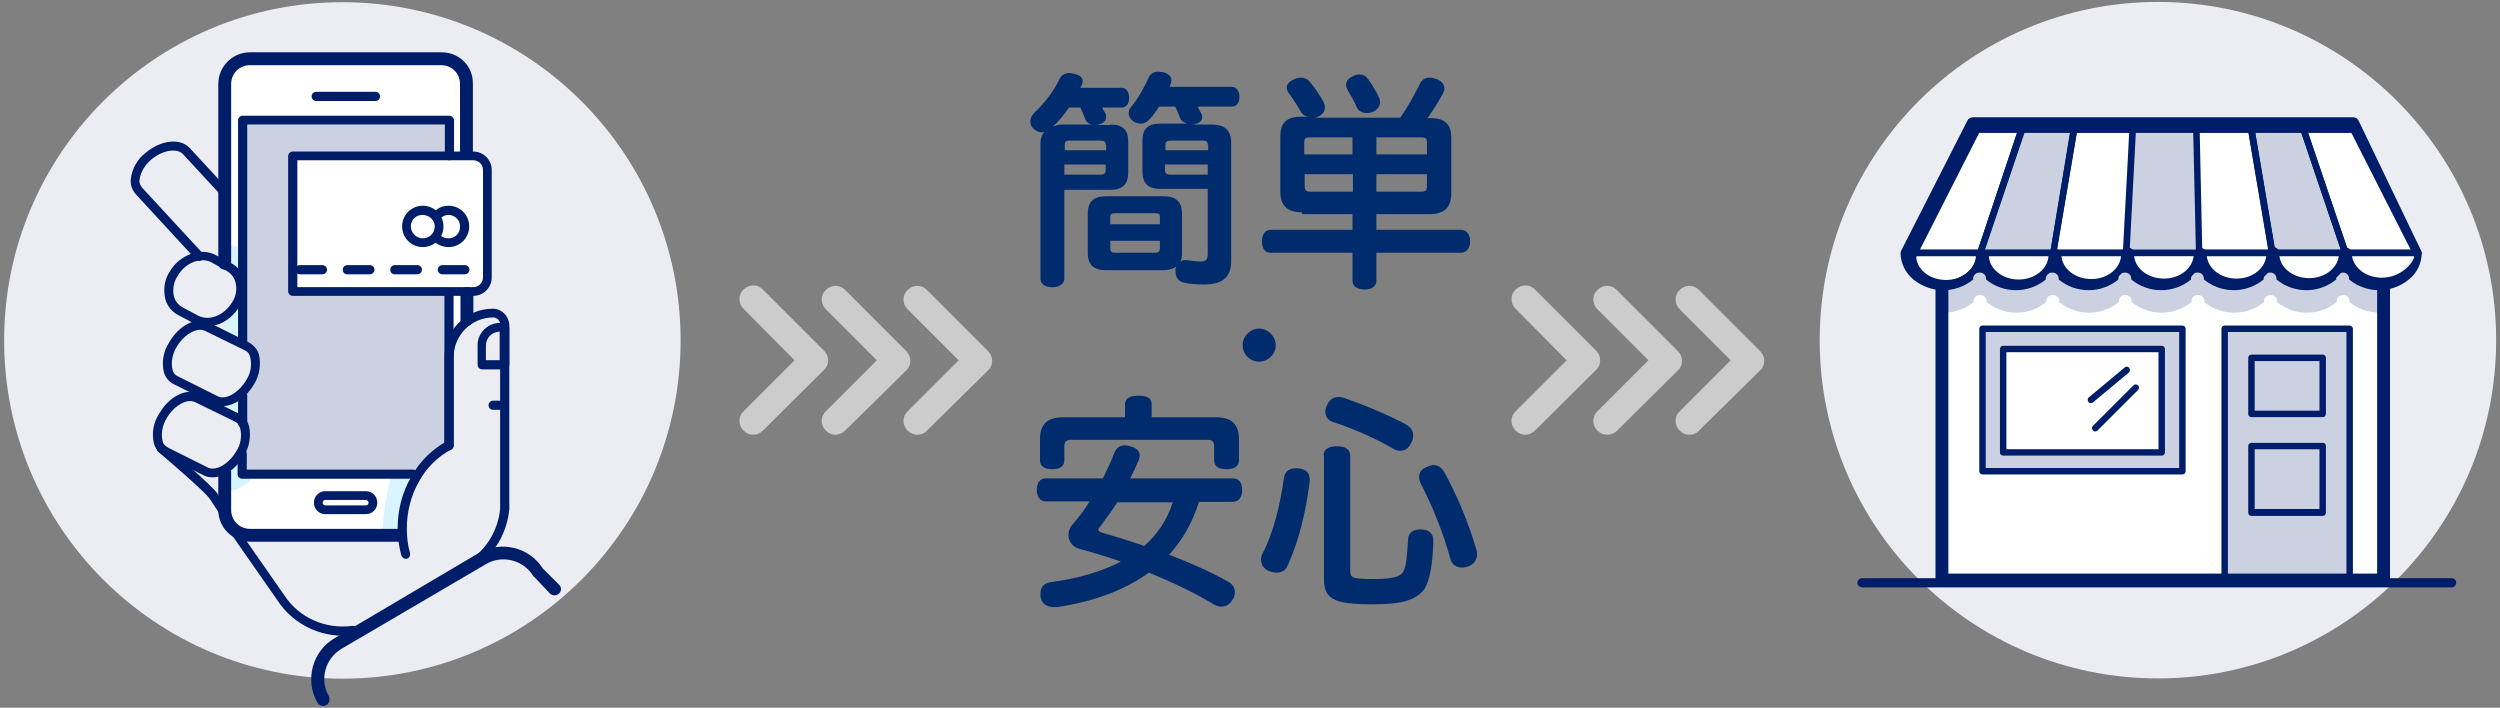 <svg xmlns="http://www.w3.org/2000/svg" width="544" height="154" viewBox="0 0 544 154"><rect x="0" y="0" width="544" height="154" fill="#808080" stroke="none"/><style type="text/css">.st0{fill:#EBEDF3;} .st1{fill:#FFFFFF;} .st2{fill:#D7F4FF;} .st3{fill:#CCD1E1;} .st4{fill:#001D6A;} .st5{fill:#CCCCCC;} .st6{fill:#002C6E;}</style><g id="グループ_37_1_" transform="translate(412 737.98)"><ellipse id="楕円形_6_1_" class="st0" cx="-337.5" cy="-663.9" rx="73.6" ry="73.6"/><path id="パス_99_1_" class="st1" d="M-317.4-726.1h-38.5c-3.9 0-7.1 3.2-7.1 7.1v38.1l3.5 4.5-3.5 7.4v4.3l4.8 2.1 2.1 3.1-2.9 6.8-4 2.2v2.6l3.7 1.9v6.7l-3.7 3.6v6.6c0 3.9 3.2 7.1 7.1 7.1h31.4l1-6.8 4.3-8.3 5-4-.1-22.6 4-3.7v-51.6c0-3.9-3.2-7.1-7.1-7.1z"/><path id="パス_100_1_" class="st2" d="M-328.8-622h4.3l1-6.8 4.3-8.3 5-4v-10.5c-10.4 4.8-14 18.4-14.6 29.6z"/><path id="パス_101_1_" class="st2" d="M-362.8-684.7h-.2v3.8l3.5 4.5-3.5 7.4v4.3l4.8 2.1 2.1 3.1-2.9 6.8-4 2.2v2.6l3.7 1.9v6.7l-3.7 3.6v4.6h.2c3.9 0 7.1-3.2 7.1-7.1v-39.4c0-3.9-3.2-7.1-7.1-7.1z"/><path id="パス_102_1_" class="st3" d="M-359.2-663l1.1.5 2.1 3.1-2.9 6.8-.3.1v17.6h38.9l1.1-2.2 5-4-.1-22.6.3-.3v-47.9h-45.2v48.9z"/><path id="長方形_22_1_" class="st1" d="M-348.2-704h41.3v29h-41.3z"/><path id="パス_103_1_" class="st4" d="M-293.9-614.3c-3-4.7-9.2-6.1-14-3.3l-31.3 18.5c-4.8 2.8-6.5 9-3.8 13.9.3.7 1.2 1 1.9.7.7-.3 1-1.2.7-1.9l-.1-.2c-2-3.6-.7-8.1 2.8-10.2l31.4-18.4c3.5-2.1 8.1-1 10.3 2.5 0 .1.1.2.2.2l3.5 3.7c.6.5 1.5.5 2-.1.5-.5.5-1.3 0-1.8l-3.6-3.6z"/><path id="パス_104_1_" class="st4" d="M-370.743-705.805c-2.1-2.2-6.3-1.7-9.6 1.1-1.8 1.4-3 3.5-3.2 5.8-.1 1.2.3 2.3 1.1 3.2l13.1 14.2c.4.4 1 .4 1.4 0s.4-.9.1-1.3l-13.2-14.3c-.4-.5-.7-1.1-.6-1.7.2-1.7 1.2-3.3 2.5-4.4 2.4-2.1 5.6-2.6 6.9-1.3l8.5 9.2c.3.4.9.5 1.4.1.4-.3.5-.9.1-1.4l-.1-.1-8.4-9.1z"/><path id="パス_105_1_" class="st4" d="M-335.3-601.8c-5.8.8-11.6-1.7-14.8-6.6l-9.9-14.2c-.3-.4-.9-.5-1.3-.2s-.5.9-.2 1.3l9.9 14.2c3.6 5.5 10.1 8.4 16.7 7.5.5-.1.9-.5.8-1.1-.1-.6-.6-.9-1.2-.9z"/><path id="パス_106_1_" class="st4" d="M-364.7-630.6c-1.2-1.8-10.5-9.7-11.6-10.6-.4-.3-1-.3-1.4.1-.3.4-.3 1 .1 1.4 3.9 3.3 10.4 9 11.2 10.2l2.3 3.5c.3.5.9.6 1.3.3.5-.3.6-.9.3-1.3v-.1l-2.2-3.5z"/><path id="パス_107_1_" class="st4" d="M-325.3-622.9h-32.3c-2.3 0-4.1-1.8-4.1-4.1v-8c.1-.8-.5-1.4-1.3-1.5-.8-.1-1.4.5-1.5 1.3v8.2c0 3.8 3.1 6.9 6.9 6.9h32.3c.8.1 1.4-.5 1.5-1.3.1-.8-.5-1.4-1.3-1.5h-.2z"/><path id="パス_108_1_" class="st4" d="M-315.9-726.6h-41.7c-3.8 0-6.9 3.1-6.9 6.9v38.9c-.1.8.5 1.4 1.3 1.5.8.1 1.4-.5 1.5-1.3v-39.1c0-2.3 1.8-4.1 4.1-4.1h41.6c2.3 0 4.1 1.8 4.1 4.1v15.2c.1.8.7 1.3 1.5 1.3.7-.1 1.2-.6 1.3-1.3v-15.2c.1-3.9-3-6.9-6.8-6.9z"/><path id="パス_109_1_" class="st4" d="M-310.4-675.5c-.8 0-1.4.6-1.4 1.4v5.5c-.1.8.5 1.4 1.3 1.5.8.1 1.4-.5 1.5-1.3v-5.7c0-.8-.7-1.4-1.4-1.4z"/><path id="パス_110_1_" class="st4" d="M-330.3-718h-12.9c-.5 0-1 .4-1 1 0 .5.4 1 1 1h12.9c.5 0 1-.4 1-1s-.5-1-1-1z"/><path id="パス_111_1_" class="st4" d="M-332.4-631.1h-8.8c-1.4 0-2.5 1.1-2.5 2.5s1.1 2.5 2.5 2.5h8.8c1.4 0 2.5-1.1 2.5-2.5s-1.1-2.5-2.5-2.5zm0 3.1h-8.8c-.3 0-.6-.3-.6-.6s.3-.6.6-.6h8.8c.3 0 .6.3.6.6s-.2.6-.6.6z"/><path id="パス_112_1_" class="st4" d="M-314.3-675.1c-.5 0-1 .4-1 1v33.1c0 .5.4 1 1 1 .5 0 1-.4 1-1v-33.2c0-.5-.4-.9-1-.9z"/><path id="パス_113_1_" class="st4" d="M-322.2-635.8h-36.1v-3.5c0-.5-.4-1-1-1-.5 0-1 .4-1 1v4.5c0 .5.4 1 1 1h37.1c.5 0 1-.4 1-1s-.4-1-1-1z"/><path id="パス_114_1_" class="st4" d="M-359.2-652.9c-.5 0-1 .4-1 1v6c0 .5.4 1 1 1 .5 0 1-.4 1-1v-6c-.1-.6-.5-1-1-1z"/><path id="パス_115_1_" class="st4" d="M-314.3-712.8h-44.9c-.5 0-1 .4-1 1v48.5c0 .5.4 1 1 1 .5 0 1-.4 1-1v-47.6h43v6.8c0 .5.4 1 1 1 .5 0 1-.4 1-1v-7.8c-.1-.5-.5-.9-1.1-.9z"/><g id="グループ_28_1_"><path id="パス_116_1_" class="st4" d="M-357.751-663.418l-8.8-4.4c-2.7-1.3-6.5.6-8.6 4.3-1.3 1.9-1.7 4.3-1.2 6.5.3 1.1 1.1 2.1 2.1 2.6l8.8 4.4c.6.3 1.2.4 1.9.4 2.4 0 5.1-1.8 6.8-4.7 1.2-1.9 1.6-4.3 1.1-6.5-.3-1.1-1.1-2-2.1-2.6zm-.7 8.2c-1.6 2.7-4.4 4.3-6.1 3.5l-8.8-4.4c-.6-.3-1-.8-1.1-1.4-.4-1.7 0-3.5.9-5 1.3-2.2 3.4-3.7 5.1-3.7.4 0 .7.1 1 .2l8.8 4.3c.6.3 1 .8 1.1 1.5.4 1.7.1 3.5-.9 5z"/><path id="パス_117_1_" class="st4" d="M-359.922-647.916l-8.8-4.4c-2.7-1.3-6.5.6-8.6 4.3-1.3 1.9-1.7 4.3-1.2 6.5.3 1.1 1.1 2.1 2.1 2.6l8.8 4.4c.6.3 1.2.4 1.9.4 2.4 0 5.1-1.8 6.8-4.7 1.2-1.9 1.6-4.3 1.1-6.5-.3-1.1-1.1-2-2.1-2.6zm-.7 8.2c-1.3 2.2-3.4 3.7-5.1 3.7-.4 0-.7-.1-1-.2l-8.8-4.4c-.6-.3-1-.8-1.1-1.4-.4-1.7 0-3.5.9-5 1.3-2.2 3.4-3.7 5.1-3.7.4 0 .7.1 1 .2l8.8 4.3c.6.3 1 .8 1.1 1.5.4 1.7.1 3.5-.9 5z"/><path id="パス_118_1_" class="st4" d="M-361.823-680.766l-3.4-1.8c-1.7-.8-3.6-.8-5.4-.1-1.8.7-3.4 2-4.4 3.7-1.2 1.8-1.5 4-1 6.1.4 1.5 1.5 2.8 2.9 3.5l3.4 1.8c.8.4 1.8.6 2.7.6s1.8-.2 2.7-.5c1.8-.7 3.4-2.1 4.4-3.8 1.2-1.8 1.5-4 1-6.1-.4-1.4-1.4-2.7-2.9-3.4zm.3 8.6c-1.7 2.8-4.9 4.1-7.3 2.9l-3.4-1.8c-.9-.5-1.6-1.3-1.9-2.3-.4-1.6-.1-3.3.8-4.6 1.6-2.8 4.9-4.1 7.2-3l3.4 1.9c.9.5 1.6 1.3 1.9 2.3.5 1.6.2 3.3-.7 4.6z"/></g><g id="グループ_29_1_"><path id="パス_119_1_" class="st4" d="M-304.773-670.802c-5.8 0-10.5 4.7-10.5 10.5v18.6c-3 1.8-5.5 4.3-7.2 7.4-2 3.4-3 7.3-3 11.3 0 2 .3 4 .8 5.9.2.5.7.8 1.2.7.5-.1.8-.7.7-1.2-.5-1.7-.7-3.6-.7-5.4 0-3.6.9-7.2 2.7-10.3 1.6-2.9 4-5.3 7-6.9.3-.2.5-.5.5-.8v-19.3c0-4.7 3.8-8.6 8.6-8.6.8 0 1.5.7 1.5 1.5v40.1c-.4 4.6-2.9 8.8-6.7 11.3-.5.3-.6.9-.3 1.3.3.5.9.6 1.3.3h.1c4.4-2.9 7.1-7.6 7.6-12.8v-40.2c-.2-1.9-1.7-3.4-3.6-3.4z"/><path id="パス_120_1_" class="st4" d="M-302.073-667.602c-2.7-.6-5.3 1.1-5.9 3.7-.1.4-.1.7-.1 1.1v4.2c0 .5.4 1 1 1h4.9c.5 0 1-.4 1-1v-8.1c-.2-.5-.5-.8-.9-.9zm-1.2 8h-3v-3.2c0-1.6 1.3-3 3-3v6.2z"/></g><path id="パス_121_1_" class="st4" d="M-303.4-650.8h-1.3c-.5 0-1 .4-1 1 0 .5.4 1 1 1h1.3c.5 0 1-.4 1-1-.1-.6-.5-1-1-1z"/><path id="パス_122_1_" class="st4" d="M-309-705h-39.3c-.5 0-1 .4-1 1v29.4c0 .5.4 1 1 1h39.3c2.2 0 4-1.8 4-4v-23.4c0-2.2-1.8-4-4-4zm2.1 27.4c0 1.1-.9 2.1-2.1 2.1h-38.3v-27.6h38.3c1.1 0 2.1.9 2.1 2.1v23.4z"/><g id="グループ_36_1_"><g id="グループ_30_1_"><path id="パス_123_1_" class="st4" d="M-317.399-688.712"/><path id="パス_124_1_" class="st4" d="M-319.999-693.212c-2.5 0-4.5 2-4.5 4.5s2 4.5 4.5 4.5 4.5-2 4.5-4.5-2-4.5-4.5-4.5zm2.6 4.5c0 1.4-1.1 2.6-2.6 2.6-1.4 0-2.6-1.2-2.6-2.6 0-1.4 1.1-2.5 2.5-2.5 1.5 0 2.7 1.1 2.7 2.5z"/><path id="パス_125_1_" class="st4" d="M-314.399-693.212c-1.4 0-2.6.6-3.5 1.7-.3.4-.3 1 .1 1.4.4.3 1 .3 1.4-.1.5-.6 1.2-1 2-1 1.4 0 2.6 1.2 2.5 2.6 0 1.4-1.1 2.5-2.5 2.5-.8 0-1.5-.3-2-.9-.3-.4-.9-.5-1.3-.1s-.5.9-.2 1.3c.9 1 2.1 1.6 3.5 1.6 2.5 0 4.5-2 4.5-4.5s-2-4.5-4.5-4.5z"/></g><g id="グループ_35_1_"><path id="パス_126_1_" class="st4" d="M-341.846-680.291h-4.9c-.5 0-1 .4-1 1 0 .5.4 1 1 1h4.9c.5 0 1-.4 1-1s-.5-1-1-1z"/><path id="パス_127_1_" class="st4" d="M-331.513-680.291h-4.9c-.5 0-1 .4-1 1s.4 1 1 1h4.9c.5 0 1-.4 1-1s-.5-1-1-1z"/><path id="パス_128_1_" class="st4" d="M-321.179-680.291h-4.9c-.5 0-1 .4-1 1s.4 1 1 1h4.9c.5 0 1-.4 1-1s-.5-1-1-1z"/><path id="パス_129_1_" class="st4" d="M-310.846-680.291h-4.9c-.5 0-1 .4-1 1 0 .5.4 1 1 1h4.9c.5 0 1-.4 1-1s-.5-1-1-1z"/></g></g></g><g id="グループ_47_1_" transform="translate(807.065 737.923)"><ellipse id="楕円形_7_1_" class="st0" cx="-337.5" cy="-663.9" rx="73.6" ry="73.6"/><path id="長方形_23_1_" class="st1" d="M-384.7-681.9h96.3v70.1h-96.3z"/><path id="パス_130_1_" class="st3" d="M-384.7-669.9h.6c2.4 0 4.7-.8 6.5-2.3-.1-.8.5-1.5 1.3-1.5.8-.1 1.5.5 1.5 1.3v.2c3.8 3.1 9.2 3.1 13 0-.1-.8.5-1.5 1.3-1.5.8-.1 1.5.5 1.5 1.3v.2c3.8 3.1 9.2 3.1 13 0-.1-.8.5-1.5 1.3-1.5.8-.1 1.5.5 1.5 1.3v.2c3.8 3.1 9.2 3.1 13 0-.1-.8.5-1.5 1.3-1.5.8-.1 1.5.5 1.5 1.3v.2c3.8 3.1 9.2 3.1 13 0-.1-.8.5-1.5 1.3-1.5.8-.1 1.5.5 1.5 1.3v.2c3.8 3.1 9.2 3.1 13 0-.1-.8.5-1.5 1.3-1.5.8-.1 1.5.5 1.5 1.3v.2c1.8 1.5 4.1 2.3 6.5 2.3h.4v-11.6h-95.8v11.6z"/><path id="パス_131_1_" class="st1" d="M-384.7-687.8l-7.4 4.9 3 5.1 4.4 1.6h.6c2.4 0 4.7-.8 6.5-2.3-.1-.8.5-1.5 1.3-1.5.8-.1 1.5.5 1.5 1.3v.2c3.8 3.1 9.2 3.1 13 0-.1-.8.5-1.5 1.3-1.5.8-.1 1.5.5 1.5 1.3v.2c3.8 3.1 9.2 3.1 13 0-.1-.8.5-1.5 1.3-1.5.8-.1 1.5.5 1.5 1.3v.2c3.8 3.1 9.2 3.1 13 0-.1-.8.5-1.5 1.3-1.5.8-.1 1.5.5 1.5 1.3v.2c3.8 3.1 9.2 3.1 13 0-.1-.8.5-1.5 1.3-1.5.8-.1 1.5.5 1.5 1.3v.2c3.8 3.1 9.2 3.1 13 0-.1-.8.5-1.5 1.3-1.5.8-.1 1.5.5 1.5 1.3v.2c1.8 1.5 4.1 2.3 6.5 2.3h.4l3.7-1.8 3.9-4.9-7.5-4.9h-95.9z"/><path id="パス_132_1_" class="st1" d="M-392.1-682.9h15.9l9.5-28.1h-11.1l-14.3 28.1z"/><path id="パス_133_1_" class="st1" d="M-306.2-711l9.5 28.1h15.9l-14.2-28.1h-11.2z"/><path id="パス_134_1_" class="st3" d="M-317.4-711l4.8 28.1h15.9l-9.5-28.1h-11.2z"/><path id="パス_135_1_" class="st1" d="M-329-711l.5 28.1h15.9l-5.2-28.1h-11.2z"/><path id="パス_136_1_" class="st3" d="M-376.2-682.9h15.9l4.8-28.1h-11.2l-9.5 28.1z"/><path id="パス_137_1_" class="st1" d="M-360.3-682.9h15.9l.5-28.1h-11.2l-5.2 28.1z"/><path id="パス_138_1_" class="st3" d="M-343.3-711l-1.1 28.1h15.9l-1.2-28.1h-13.6z"/><path id="パス_139_1_" class="st4" d="M-293.8-711.6c-.2-.5-.7-.8-1.2-.8h-82.8c-.5 0-1 .3-1.2.8l-14.3 28.1c-.1.2-.2.4-.2.6 0 2.3 1.1 4.4 2.8 5.8 3.8 3.1 9.2 3.1 13 0-.1-.8.5-1.5 1.3-1.5.8-.1 1.5.5 1.5 1.3v.2c3.8 3.1 9.2 3.1 13 0-.1-.8.5-1.5 1.3-1.5.8-.1 1.5.5 1.5 1.3v.2c3.8 3.1 9.2 3.1 13 0-.1-.8.5-1.5 1.3-1.5.8-.1 1.5.5 1.5 1.3v.2c3.8 3.1 9.2 3.1 13 0-.1-.8.5-1.5 1.3-1.5.8-.1 1.5.5 1.5 1.3v.2c3.8 3.1 9.2 3.1 13 0-.1-.8.5-1.5 1.3-1.5.8-.1 1.5.5 1.5 1.3v.2c3.8 3.1 9.2 3.1 13 0-.1-.8.5-1.5 1.3-1.5.8-.1 1.5.5 1.5 1.3v.2c3.8 3.1 9.2 3.1 13 0 1.8-1.4 2.8-3.6 2.8-5.8 0-.2-.1-.4-.2-.6l-13.5-28.1zm5 34.1c-3.6 0-6.5-2.4-6.5-5.3-.1-.8-.7-1.3-1.5-1.3-.7.1-1.2.6-1.3 1.3 0 3-2.9 5.4-6.5 5.4s-6.5-2.4-6.5-5.3c.1-.8-.5-1.4-1.3-1.5-.8-.1-1.4.5-1.5 1.3v.2c0 3-2.9 5.4-6.5 5.4s-6.5-2.4-6.5-5.4c-.1-.8-.7-1.3-1.5-1.3-.7.1-1.2.6-1.3 1.3 0 3-2.9 5.4-6.5 5.4s-6.5-2.4-6.5-5.3c.1-.8-.5-1.4-1.3-1.5-.8-.1-1.4.5-1.5 1.3v.2c0 3-2.9 5.4-6.5 5.4s-6.5-2.4-6.5-5.3c-.1-.8-.7-1.3-1.5-1.3-.7.1-1.2.6-1.3 1.3 0 3-2.9 5.4-6.5 5.4s-6.5-2.4-6.5-5.3c-.1-.8-.7-1.3-1.5-1.3-.7.1-1.2.6-1.3 1.3 0 3-2.9 5.4-6.5 5.4-3.5 0-6.3-2.2-6.5-5l13.7-27h81l13.7 27c-.8 2.2-3.6 4.5-7.1 4.5z"/><g id="グループ_40_1_"><path id="長方形_24_1_" class="st3" d="M-322.975-666.383h27.2v54.5h-27.2z"/><path id="パス_140_1_" class="st4" d="M-295.775-667.083h-27.2c-.4 0-.7.3-.7.7v54.5c0 .4.3.7.7.7h27.2c.4 0 .7-.3.7-.7v-54.5c0-.4-.4-.7-.7-.7zm-.7 54.5h-25.8v-53.1h25.8v53.1z"/><path id="長方形_25_1_" class="st3" d="M-375.675-666.383h43.5v31h-43.5z"/><path id="パス_141_1_" class="st4" d="M-332.175-667.083h-43.5c-.4 0-.7.3-.7.7v31c0 .4.3.7.7.7h43.5c.4 0 .7-.3.7-.7v-31c0-.4-.3-.7-.7-.7zm-.7 31h-42.1v-29.6h42.1v29.6z"/><path id="長方形_26_1_" class="st1" d="M-371.175-661.983h34.5v22.5h-34.5z"/><path id="パス_142_1_" class="st4" d="M-336.675-662.683h-34.5c-.4 0-.7.3-.7.7v22.5c0 .4.3.7.7.7h34.5c.4 0 .7-.3.7-.7v-22.5c0-.3-.3-.7-.7-.7zm-.7 22.5h-33.1v-21.1h33.1v21.1z"/><g id="グループ_38_1_"><path id="パス_143_1_" class="st4" d="M-301.649-660.761h-15.5c-.4 0-.7.3-.7.7v12.2c0 .4.3.7.7.7h15.5c.4 0 .7-.3.7-.7v-12.2c0-.4-.3-.7-.7-.7zm-.7 12.2h-14.1v-10.8h14.1v10.8z"/><path id="パス_144_1_" class="st4" d="M-301.649-641.561h-15.5c-.4 0-.7.3-.7.7v14.5c0 .4.3.7.7.7h15.5c.4 0 .7-.3.7-.7v-14.5c0-.4-.3-.7-.7-.7zm-.7 14.4h-14.1v-13h14.1v13z"/></g><g id="グループ_39_1_"><path id="パス_145_1_" class="st4" d="M-344.736-657.956l-7.8 6.5c-.3.2-.3.7-.1 1 .2.3.7.3 1 .1l7.8-6.5c.3-.2.3-.7.1-1-.2-.3-.7-.4-1-.1z"/><path id="パス_146_1_" class="st4" d="M-342.836-654.056l-8.8 8.8c-.3.3-.3.7 0 1 .3.3.7.3 1 0l8.8-8.8c.3-.3.3-.7 0-1-.3-.3-.7-.3-1 0z"/></g></g><g id="グループ_46_1_"><path id="パス_147_1_" class="st4" d="M-329.143-711.676h-13.8c-.4 0-.7.3-.7.7l-1.5 28.1c0 .4.3.7.7.7h15.9c.4 0 .7-.3.7-.7l-.6-28.1c0-.4-.3-.7-.7-.7zm-14.5 28.1l1.4-26.7h12.4l.6 26.7h-14.4z"/><g id="グループ_41_1_"><path id="パス_148_1_" class="st4" d="M-355.543-711.676h-11.2c-.3 0-.6.2-.7.5l-9.4 28.1c-.1.4.1.8.4.9h16.1c.3 0 .6-.2.7-.6l4.8-28.1c.1-.4-.2-.7-.6-.8h-.1zm-5.3 28.1h-14.4l9-26.7h9.8l-4.4 26.7z"/><path id="パス_149_1_" class="st4" d="M-344.443-683.576h-15l4.6-27.3c.1-.4-.2-.7-.6-.8-.4 0-.7.2-.8.6l-4.7 28.1c-.1.4.2.7.6.8h16c.4 0 .7-.3.7-.7 0-.4-.4-.7-.8-.7z"/><path id="パス_150_1_" class="st4" d="M-366.743-711.676h-11.1c-.3 0-.5.1-.6.4l-14.2 28.1c-.2.3 0 .8.3.9.1.1.2.1.3.1h15.9c.3 0 .6-.2.7-.5l9.5-28.1c.1-.4-.1-.8-.4-.9h-.4zm-9.9 28.1h-14.3l13.5-26.7h9.7l-8.9 26.7z"/></g><g id="グループ_42_1_"><path id="パス_151_1_" class="st4" d="M-305.607-711.176c-.1-.3-.4-.5-.7-.5h-11.1c-.4 0-.7.3-.7.7v.1l4.8 28.1c.1.3.3.6.7.6h15.9c.4 0 .7-.3.7-.7v-.2l-9.6-28.1zm-6.4 27.6l-4.5-26.7h9.8l9 26.7h-14.3z"/><path id="パス_152_1_" class="st4" d="M-316.707-711.076c-.1-.4-.4-.6-.8-.6-.4.1-.6.4-.6.8l4.6 27.3h-15c-.4 0-.7.3-.7.7 0 .4.3.7.7.7h15.9c.4 0 .7-.3.7-.7v-.1l-4.8-28.1z"/><path id="パス_153_1_" class="st4" d="M-294.507-711.276c-.1-.2-.4-.4-.6-.4h-11.1c-.4 0-.7.3-.7.7v.2l9.5 28.1c.1.3.4.5.7.5h15.9c.4 0 .7-.3.7-.7 0-.1 0-.2-.1-.3l-14.3-28.1zm-1.7 27.7l-9-26.7h9.7l13.5 26.7h-14.2z"/></g><path id="パス_154_1_" class="st4" d="M-328.543-683.576h-15.9c-.4 0-.7.3-.7.7 0 4.1 3.9 7.5 8.6 7.5 4.7 0 8.6-3.3 8.6-7.5.1-.4-.2-.7-.6-.7zm-7.9 6.7c-3.7 0-6.8-2.3-7.2-5.4h14.4c-.4 3.1-3.5 5.4-7.2 5.4z"/><g id="グループ_44_1_"><path id="パス_155_1_" class="st4" d="M-312.607-683.606h-15.9c-.4 0-.7.3-.7.7 0 4.1 3.9 7.5 8.6 7.5 4.7 0 8.6-3.3 8.6-7.5.1-.4-.2-.7-.6-.7zm-8 6.8c-3.7 0-6.7-2.4-7.2-5.4h14.4c-.4 3-3.5 5.4-7.2 5.4z"/><path id="パス_156_1_" class="st4" d="M-296.707-683.606h-15.9c-.4 0-.7.3-.7.7 0 4.1 3.8 7.5 8.6 7.5s8.6-3.3 8.6-7.5c.1-.4-.3-.7-.6-.7zm-8 6.8c-3.7 0-6.8-2.3-7.2-5.4h14.4c-.4 3-3.5 5.4-7.2 5.4z"/><path id="パス_157_1_" class="st4" d="M-280.907-683.606h-15.8c-.4 0-.7.3-.7.7 0 4.1 3.9 7.5 8.6 7.5 4.7 0 8.6-3.3 8.6-7.5 0-.4-.3-.7-.7-.7zm-7.9 6.8c-3.7 0-6.8-2.3-7.2-5.4h14.4c-.4 3-3.5 5.4-7.2 5.4z"/></g><g id="グループ_45_1_"><path id="パス_158_1_" class="st4" d="M-344.443-683.606h-15.8c-.4 0-.7.3-.7.7 0 4.1 3.9 7.5 8.6 7.5 4.7 0 8.6-3.3 8.6-7.5 0-.4-.3-.7-.7-.7zm-7.9 6.8c-3.7 0-6.8-2.3-7.2-5.4h14.4c-.4 3-3.5 5.4-7.2 5.4z"/><path id="パス_159_1_" class="st4" d="M-360.243-683.606h-15.9c-.4 0-.7.3-.7.7 0 4.1 3.9 7.5 8.6 7.5 4.7 0 8.6-3.3 8.6-7.5.1-.4-.3-.7-.6-.7zm-8 6.8c-3.7 0-6.8-2.3-7.2-5.4h14.4c-.4 3-3.5 5.4-7.2 5.4z"/><path id="パス_160_1_" class="st4" d="M-376.143-683.606h-15.9c-.4 0-.7.3-.7.7 0 4.1 3.9 7.5 8.6 7.5 4.7 0 8.6-3.3 8.6-7.5.1-.4-.2-.7-.6-.7zm-8 6.8c-3.7 0-6.7-2.4-7.2-5.4h14.4c-.4 3-3.5 5.4-7.2 5.4z"/></g></g><path id="パス_161_1_" class="st4" d="M-273.6-612.1h-128.3c-.5 0-1 .4-1 1 0 .5.4.9 1 1h128.3c.5 0 1-.4 1-1s-.4-1-1-1z"/><path id="パス_162_1_" class="st4" d="M-288.4-676.5c-.8 0-1.4.6-1.4 1.4v62h-93.3v-62c.1-.8-.5-1.4-1.3-1.5-.8-.1-1.4.5-1.5 1.3v63.6c0 .8.6 1.4 1.4 1.4h96.1c.8 0 1.4-.6 1.4-1.4v-63.4c0-.8-.6-1.4-1.4-1.4z"/></g><path class="st5" d="M331.9 94.6c-.8 0-1.5-.3-2.1-.9-1.2-1.2-1.2-3.1 0-4.2l11.1-11.1-11.1-11.2c-1.2-1.2-1.2-3.1 0-4.2 1.2-1.2 3.1-1.2 4.2 0l13.3 13.3c.6.6.9 1.3.9 2.1s-.3 1.6-.9 2.1l-13.3 13.2c-.6.6-1.4.9-2.1.9zM349.7 94.6c-.8 0-1.5-.3-2.1-.9-1.2-1.2-1.2-3.1 0-4.2l11.1-11.1-11.1-11.1c-1.2-1.2-1.2-3.1 0-4.2 1.2-1.2 3.1-1.2 4.2 0l13.3 13.3c.6.6.9 1.3.9 2.1s-.3 1.6-.9 2.1l-13.2 13.1c-.6.6-1.4.9-2.2.9zM367.6 94.6c-.8 0-1.5-.3-2.1-.9-1.2-1.2-1.2-3.1 0-4.2l11.1-11.1-11.1-11.1c-1.2-1.2-1.2-3.1 0-4.2 1.2-1.2 3.1-1.2 4.2 0l13.3 13.3c.6.6.9 1.3.9 2.1s-.3 1.6-.9 2.1l-13.3 13.1c-.5.6-1.3.9-2.1.9zM163.9 94.6c-.8 0-1.5-.3-2.1-.9-1.2-1.2-1.2-3.1 0-4.2l11.1-11.1-11.1-11.2c-1.2-1.2-1.2-3.1 0-4.2 1.2-1.2 3.1-1.2 4.2 0l13.3 13.3c1.2 1.2 1.2 3.1 0 4.2l-13.3 13.2c-.6.6-1.3.9-2.1.9zM181.8 94.6c-.8 0-1.5-.3-2.1-.9-1.2-1.2-1.2-3.1 0-4.2l11.1-11.1-11.1-11.1c-1.2-1.2-1.2-3.1 0-4.2 1.2-1.2 3.1-1.2 4.2 0l13.3 13.3c1.2 1.2 1.2 3.1 0 4.2l-13.3 13.1c-.6.6-1.4.9-2.1.9zM199.6 94.6c-.8 0-1.5-.3-2.1-.9-1.2-1.2-1.2-3.1 0-4.2l11.1-11.1-11.1-11.1c-1.2-1.2-1.2-3.1 0-4.2 1.2-1.2 3.1-1.2 4.2 0l13.3 13.3c1.2 1.2 1.2 3.1 0 4.2l-13.3 13.1c-.5.6-1.3.9-2.1.9z"/><path class="st6" d="M241.6 27.1c2.8 0 3.9 1.2 3.9 3.7v6.7c0 2.5-1.1 3.8-3.9 3.8h-10v19.3c0 1.1-1 1.9-2.6 1.9s-2.6-.7-2.6-1.9v-29.5c0-.9.3-1.8.9-2.4-.2.1-.4.1-.6.1-.6 0-1.2-.3-1.8-.8-.5-.4-.7-1-.7-1.6s.3-1.3.9-1.9c2.3-2.1 4.4-5 5.5-7.4.4-.8 1.1-1.2 2.1-1.2.4 0 .8.1 1.2.2 1.1.3 1.7.8 1.7 1.6 0 .3-.1.6-.3 1-.1.1-.2.3-.2.4h9c.9 0 1.6.8 1.6 2.2 0 1.4-.7 2.1-1.6 2.1h-4.3l.8 1.4c.1.2.1.5.1.7 0 .7-.5 1.3-1.6 1.6l-.3.1h2.8zm-3.9 0c-.8-.1-1.4-.6-1.6-1.3-.2-.6-.6-1.5-1-2.4h-2.5c-1 1.5-2.1 2.9-3.5 4.1.6-.2 1.3-.4 1.9-.4h6.7zm2.9 4.4c0-.8-.4-.9-1.2-.9h-6.6c-.8 0-1.1.2-1.1.9v1.2h9v-1.2zm-1.2 6.5c.8 0 1.2-.2 1.2-1v-1.2h-9v2.2h7.8zm21.3-14.6l.8 1.5c.1.2.1.5.1.6 0 .7-.5 1.3-1.6 1.5l-.3.1h3.9c3 0 4.3 1.3 4.3 4v25.7c0 3.7-2.1 5.1-5.9 5.1-1.5 0-3.1-.1-4.4-.4-1-.2-1.8-1-1.8-2.4v-.5c0-.3.1-.4.2-.6-.7.5-1.7.8-2.9.8h-12.3c-2.8 0-4.1-1.1-4.1-3.8v-8.5c0-2.7 1.3-3.8 4.1-3.8h12.3c2.7 0 4.1 1.1 4.1 3.8v8.5c0 .8-.1 1.4-.3 1.9.3-.2.6-.3.9-.3h.4c.8.1 2 .3 3 .3 1.3 0 1.6-.4 1.6-1.8v-14h-10.3c-2.8 0-3.9-1.3-3.9-3.8v-6.7c0-2.5 1.1-3.7 3.9-3.7h6c-.8-.1-1.5-.6-1.7-1.2-.3-.8-.6-1.6-1.1-2.5h-3.5c-.6 1-1.3 1.9-1.9 2.6-.6.7-1.3 1.1-2.1 1.1-.5 0-1-.1-1.6-.5-.6-.5-1-1.1-1-1.7 0-.5.1-1 .5-1.4 1.6-1.9 3-4.5 3.9-6.5.4-.8 1.1-1.2 2-1.2.3 0 .6.1 1.1.1 1.1.3 1.8.9 1.8 1.8 0 .3-.1.6-.2.9l-.2.5h13.5c1 0 1.7.8 1.7 2.2 0 1.4-.7 2.1-1.7 2.1h-7.3zm-8.3 25.4v-1.5c0-.8-.3-.9-1.1-.9h-8.6c-.8 0-1.1.1-1.1.9v1.5h10.8zm-10.8 3.6v1.6c0 .8.3 1 1.1 1h8.6c.8 0 1.1-.3 1.1-1v-1.6h-10.8zm21.2-20.9c0-.8-.4-.9-1.1-.9h-6.9c-.8 0-1.2.2-1.2.9v1.2h9.3v-1.2zm0 4.3h-9.3v1.2c0 .8.4 1 1.2 1h8.1v-2.2zM283.3 46.2c-3.2 0-4.7-1.5-4.7-4.5v-12c0-3 1.4-4.3 4.5-4.3h1.6c-.7-.1-1.3-.5-1.6-1-.6-1.1-1.8-3-2.7-4.2-.3-.4-.4-.8-.4-1.1 0-.7.5-1.4 1.5-1.8.5-.3 1.1-.4 1.6-.4.8 0 1.4.3 1.9.9 1 1.1 2.5 3.4 3 4.4.2.4.3.8.3 1.2 0 .8-.4 1.4-1.3 1.9-.3.1-.6.3-.9.3h18.6c1.7-2.4 3.3-5.4 4.3-7.4.4-.9 1.2-1.3 2.1-1.3.4 0 .9.1 1.5.3 1.1.4 1.7 1.2 1.7 2.1 0 .3-.1.6-.3 1-1 1.9-2.2 3.8-3.4 5.4h.6c3.2 0 4.6 1.3 4.6 4.3v12.1c0 3-1.5 4.5-4.7 4.5h-11.6v3.4h18.4c1.2 0 2 1 2 2.5s-.8 2.5-2 2.5h-18.4v6.1c0 1.2-1 1.9-2.5 1.9-1.7 0-2.7-.7-2.7-1.9v-6.1h-17.8c-1.3 0-1.9-1-1.9-2.5s.7-2.5 1.9-2.5h17.8v-3.4h-11zm1.8-16.3c-.9 0-1.3.1-1.3 1.1v2.6h10.5v-3.7h-9.2zm-1.2 8v2.6c0 1 .3 1.2 1.3 1.2h9.2v-3.8h-10.5zm11.9-21.7c.8 0 1.4.3 1.9 1 1 1.4 1.9 3 2.4 4.1.1.3.2.6.2.9 0 .9-.6 1.7-1.5 2.1-.4.2-.9.3-1.4.3-.9 0-1.7-.4-2.1-1.1-.5-1.3-1.4-2.8-2.1-4-.2-.4-.3-.7-.3-1 0-.9.6-1.6 1.7-2 .3-.2.7-.3 1.2-.3zm14.7 17.4v-2.6c0-1-.4-1.1-1.3-1.1h-9.7v3.7h11zm-1.3 8.1c1 0 1.3-.2 1.3-1.2v-2.6h-11v3.8h9.7zM277.6 75.1c0 2-1.7 3.6-3.6 3.6-2 0-3.6-1.6-3.6-3.6 0-1.9 1.6-3.6 3.6-3.6 1.9 0 3.6 1.7 3.6 3.6zM260.9 109.2c-1.4 4.4-3.4 8.1-6.5 11.5 4.7 1.8 9.2 3.8 12.9 5.9.9.5 1.4 1.3 1.4 2.2 0 .6-.1 1.2-.5 1.7-.6 1-1.4 1.5-2.4 1.5-.5 0-1.1-.1-1.7-.5-4.1-2.5-9-4.8-14.1-6.9-5.2 3.8-12 6.3-19.9 7.5h-.8c-1.6 0-2.7-.8-2.9-2.4v-.6c0-1.3.8-2.2 2.1-2.4 6-.8 11.2-2.3 15.4-4.5-3.1-1.1-6.2-2-9.1-2.8-1.4-.4-2.3-1.6-2.3-3 0-.8.3-1.7 1-2.4 1.3-1.5 2.5-3.1 3.6-4.9h-9.6c-1.2 0-1.9-1.1-1.9-2.5 0-1.5.7-2.5 1.9-2.5h12.5c.9-1.9 1.8-3.7 2.5-5.6.4-1 1.1-1.6 2.3-1.6.3 0 .7.1 1.1.2 1.3.3 2.1 1 2.1 2 0 .3-.1.6-.2 1-.6 1.3-1.1 2.6-1.9 4h22.4c1.3 0 2 1 2 2.5s-.7 2.6-2 2.6h-7.4zm3.7-18.4c3.5 0 5 1.6 5 4.8v4.5c0 1.4-1 2-2.7 2-1.7 0-2.7-.6-2.7-1.9v-3.1c0-1.1-.5-1.4-1.5-1.4h-29.5c-1.1 0-1.6.3-1.6 1.4v3.1c0 1.3-1 1.9-2.6 1.9-1.7 0-2.7-.6-2.7-2v-4.5c0-3.2 1.5-4.8 5-4.8h13.5v-2.8c0-1.3 1-1.9 2.9-1.9 2 0 2.9.6 2.9 1.9v2.8h14zm-21.4 18.4c-1.3 2-2.6 3.8-3.9 5.5-.3.3-.3.5-.3.6 0 .3.3.4.8.6 2.8.8 6 1.8 9.2 2.9 3-2.7 5-5.8 6.2-9.5h-12zM285 104.3v.4c-.8 6.3-2.3 13-4.8 18.3-.4 1.1-1.3 1.6-2.4 1.6-.5 0-1-.1-1.6-.3-1.1-.4-1.8-1.4-1.8-2.5 0-.5.1-.9.3-1.3 2.4-4.5 3.9-10.8 4.7-16.6.2-1.3 1.1-2 2.6-2h.5c1.7.2 2.5 1 2.5 2.4zm3-5.2c0-1.2 1-2 2.9-2 2 0 2.9.8 2.9 2v25c0 1.6.3 1.9 5 1.9 4.3 0 5.8-.5 6.5-1.5.7-1.2.9-3.7 1.1-7.2.1-1.4 1.1-2.1 2.6-2.1h.3c1.8.1 2.6 1 2.6 2.5-.1 4.8-.8 8.6-1.9 10.4-.8 1.2-2.1 2-3.5 2.5-2 .7-4.8.9-7.9.9-1.1 0-2.3 0-3.4-.1-5.6-.3-7.1-1.8-7.1-5.3v-27zm18-6.7c.9.5 1.5 1.3 1.5 2.3 0 .6-.1 1.2-.5 1.8-.5 1.1-1.4 1.6-2.4 1.6-.5 0-1-.2-1.5-.5-3.5-2.1-8.8-4.4-13.1-5.8-1.1-.4-1.6-1.2-1.6-2.2 0-.4.1-.9.3-1.3.5-1.2 1.3-1.9 2.5-1.9.3 0 .6 0 1 .1 4.4 1.5 10 3.8 13.8 5.9zm6 8.8c.9 0 1.6.5 2.2 1.4 2.8 5 5.4 11.3 7 16.8.2.4.2.8.2 1.2 0 1.2-.6 2.1-1.8 2.6-.5.2-1 .3-1.5.3-1.2 0-2.2-.7-2.5-1.9-1.5-5.6-4-11.7-6.5-16.5-.2-.4-.3-.9-.3-1.3 0-.9.5-1.8 1.7-2.2.6-.3 1.1-.4 1.5-.4z"/></svg>